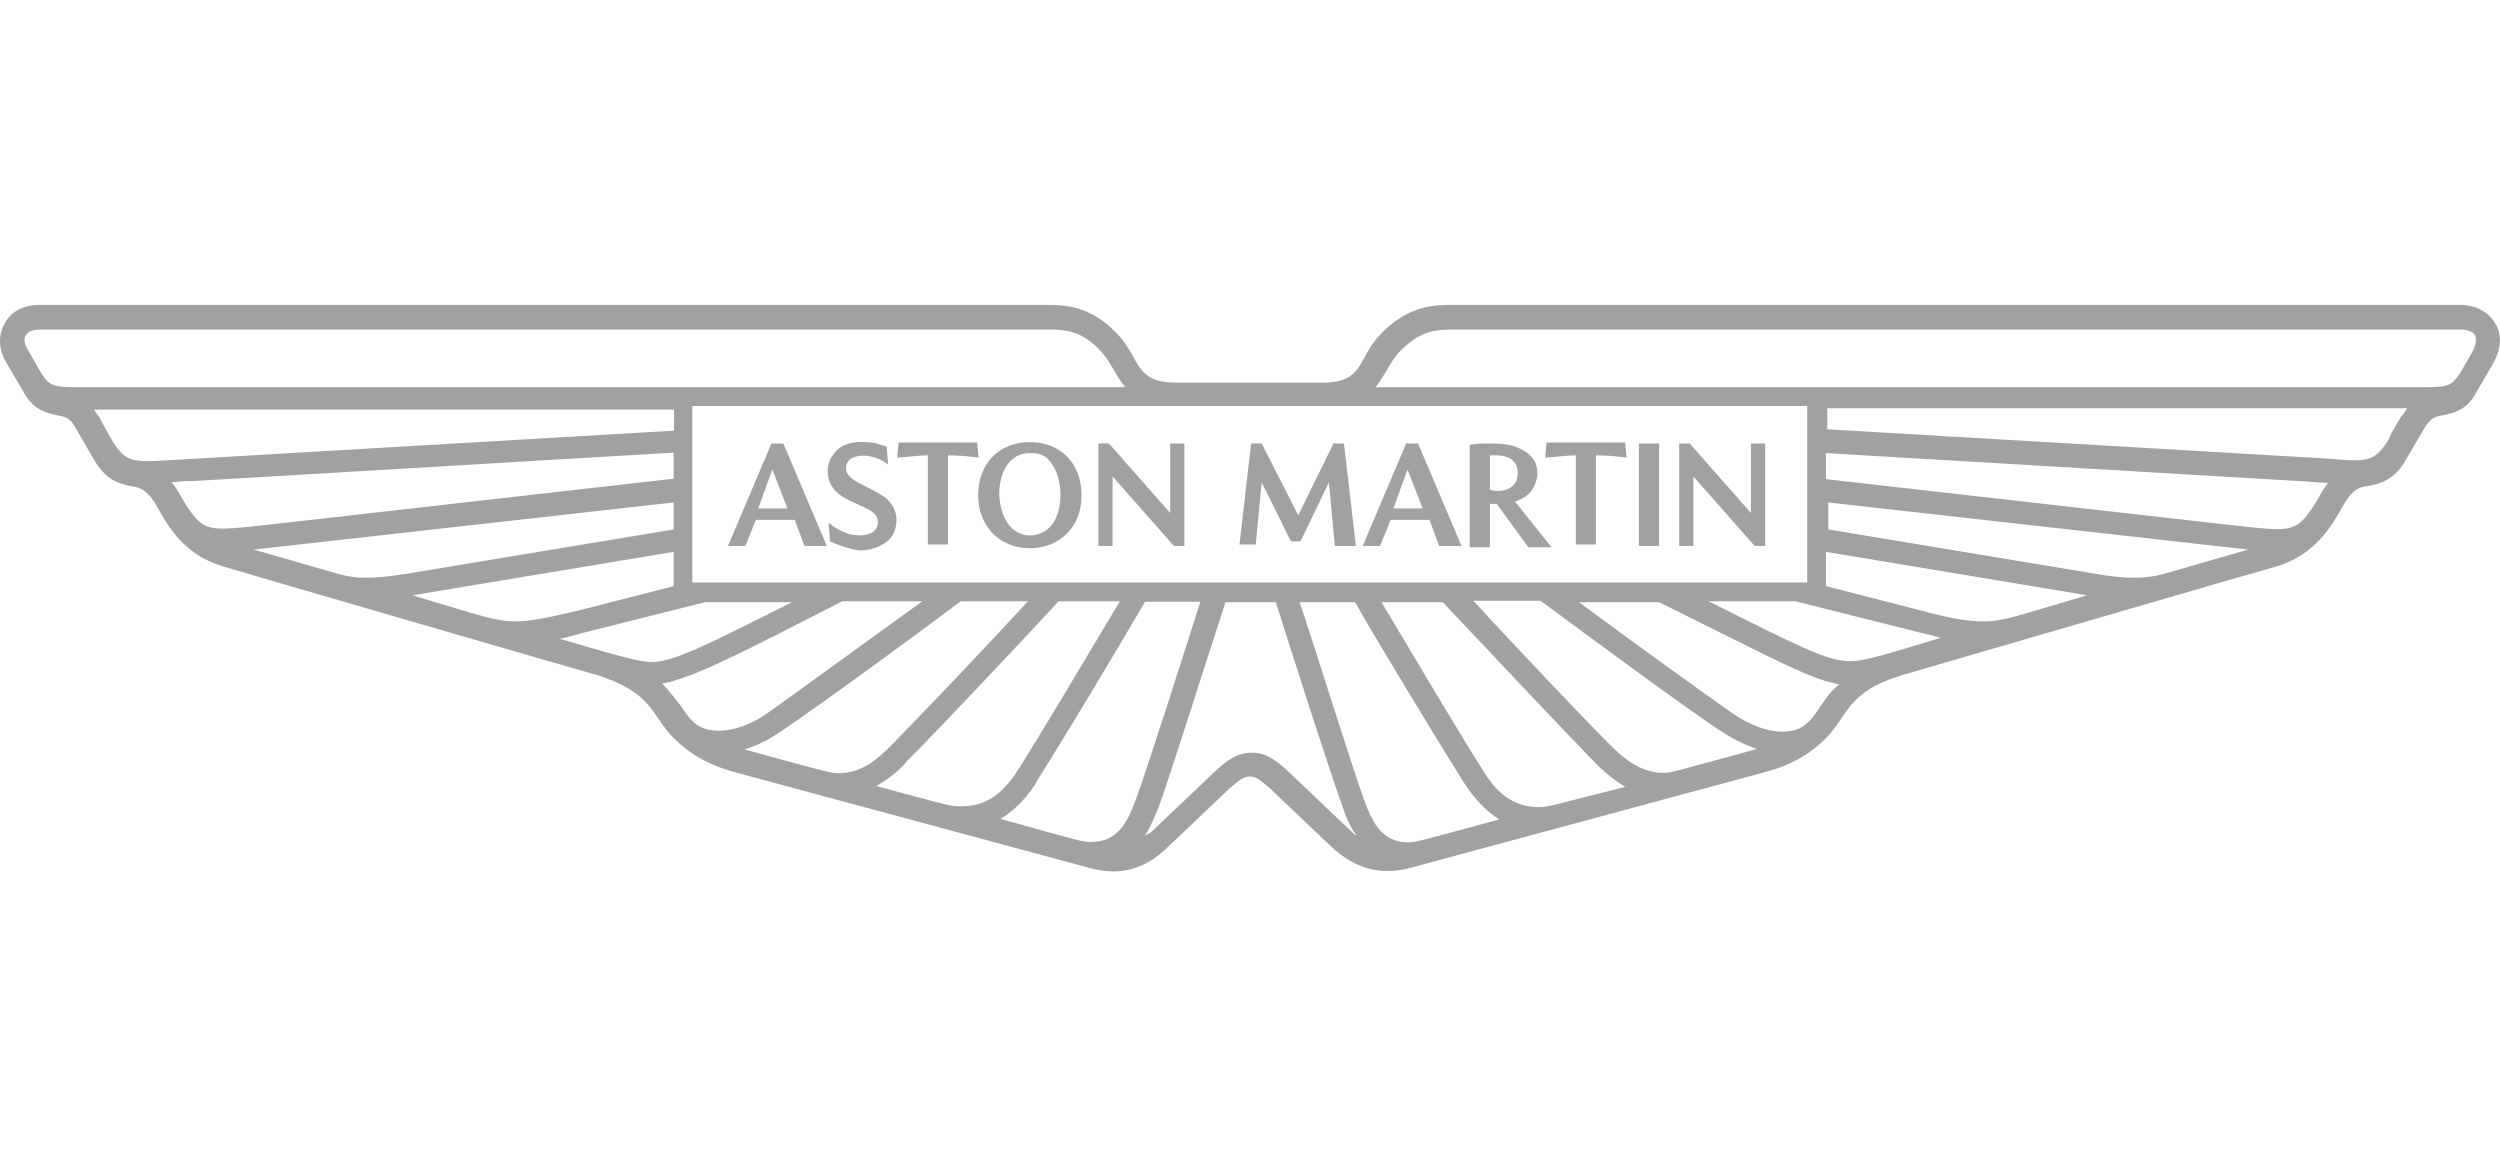 <svg width="170" height="80" viewBox="0 0 170 80" fill="none" xmlns="http://www.w3.org/2000/svg">
<g clip-path="url(#clip0_12761_1362)">
<path d="M51.557 34.572H53.547L52.521 31.928L51.557 34.572ZM49.505 37.122L52.459 30.156H53.267L56.221 37.122H54.698L54.045 35.349H51.402L50.687 37.122H49.505ZM56.439 36.811L56.346 35.536C56.999 36.096 57.714 36.407 58.429 36.407C58.834 36.407 59.145 36.314 59.393 36.158C59.735 35.878 59.797 35.381 59.549 35.038C59.518 35.007 59.518 34.976 59.487 34.976C59.238 34.665 58.771 34.51 57.714 34.012C56.75 33.546 56.284 32.892 56.284 32.022C56.284 31.462 56.532 30.995 56.937 30.591C57.807 29.782 59.331 30.125 59.487 30.125C59.798 30.218 60.046 30.28 60.295 30.373L60.388 31.586C60.108 31.369 59.829 31.213 59.518 31.12C58.554 30.809 57.528 31.026 57.528 31.835C57.528 32.239 57.776 32.488 58.336 32.799C59.549 33.452 60.171 33.67 60.575 34.23C61.135 34.883 61.135 36.22 60.264 36.873C59.798 37.184 59.238 37.433 58.429 37.433C57.496 37.278 56.781 36.967 56.439 36.811ZM63.094 37.122V30.964C62.534 30.964 61.881 31.058 61.01 31.12L61.104 30.093H66.452L66.545 31.12C65.426 30.964 64.773 30.964 64.462 30.964V37.029H63.094V37.122ZM70.028 36.407C71.147 36.407 72.111 35.536 72.111 33.608C72.111 33.452 72.111 31.928 71.147 31.12C70.837 30.871 70.495 30.809 70.028 30.809C68.598 30.809 67.945 32.177 67.945 33.608C68.038 35.536 69.002 36.407 70.028 36.407ZM70.028 37.278C67.945 37.278 66.514 35.754 66.514 33.67C66.514 31.524 67.945 30.062 70.028 30.062C72.111 30.062 73.542 31.493 73.542 33.67C73.573 35.754 72.111 37.278 70.028 37.278ZM74.692 37.122V30.156H75.408L79.574 34.883V30.156H80.538V37.122H79.823L75.656 32.395V37.122H74.692ZM84.27 37.122L85.078 30.156H85.793L88.281 35.038L90.675 30.156H91.391L92.199 37.122H90.769L90.365 32.799L88.437 36.811H87.784L85.793 32.799L85.389 37.029H84.27V37.122ZM94.749 34.572H96.739L95.713 31.928L94.749 34.572ZM92.666 37.122L95.62 30.156H96.428L99.382 37.122H97.859L97.206 35.349H94.562L93.847 37.122H92.666ZM101.217 33.297C101.372 33.297 101.621 33.39 101.777 33.39C102.896 33.39 103.207 32.737 103.207 32.177C103.207 31.306 102.554 30.964 101.777 30.964H101.31V33.297H101.217ZM99.942 37.215V30.249C100.346 30.156 100.813 30.156 101.528 30.156C102.181 30.156 102.741 30.249 103.114 30.404C103.767 30.653 104.544 31.12 104.544 32.177C104.544 32.581 104.389 32.986 104.14 33.39C103.891 33.701 103.487 33.95 103.021 34.105L105.508 37.215H103.922L101.777 34.261H101.31V37.215H99.942ZM107.156 37.122V30.964C106.597 30.964 105.944 31.058 105.073 31.12L105.166 30.093H110.515L110.608 31.12C109.488 30.964 108.835 30.964 108.524 30.964V37.029H107.156V37.122ZM111.447 30.156H112.816V37.122H111.447V30.156ZM114.184 37.122V30.156H114.899L119.066 34.883V30.156H120.03V37.122H119.315L115.148 32.395V37.122H114.184Z" fill="#A1A1A1"/>
<path d="M169.689 22.008C169.223 21.199 168.321 20.732 167.295 20.732H98.76C97.641 20.732 95.868 20.732 94.034 22.567C93.536 23.065 93.132 23.625 92.821 24.247C92.261 25.273 91.857 26.02 89.929 26.02H79.947C78.113 26.02 77.615 25.304 77.055 24.247C76.745 23.687 76.403 23.127 75.843 22.567C74.039 20.732 72.267 20.732 71.147 20.732H2.706C1.586 20.732 0.716 21.199 0.311 22.008C-0.155 22.816 -0.093 23.843 0.467 24.713L1.68 26.797C2.333 27.917 3.203 28.072 3.825 28.228C4.385 28.321 4.789 28.383 5.193 29.192L6.313 31.12C7.184 32.706 8.148 32.893 8.863 33.048C9.422 33.142 9.982 33.204 10.697 34.479C11.412 35.754 12.47 37.682 15.082 38.491C15.331 38.584 40.58 45.924 40.674 45.924C43.317 46.794 44.032 47.759 44.84 48.971C45.307 49.687 46.675 51.615 49.878 52.486L74.195 59.048C76.838 59.763 78.424 58.488 79.232 57.773L83.617 53.605C84.27 53.046 84.581 52.797 84.985 52.797C85.389 52.797 85.7 53.046 86.353 53.605L90.738 57.773C91.546 58.426 93.132 59.701 95.775 59.048L120.092 52.486C123.357 51.615 124.663 49.687 125.129 48.971C125.938 47.759 126.653 46.732 129.296 45.924C129.296 45.924 154.577 38.553 154.888 38.491C157.438 37.682 158.557 35.785 159.272 34.479C159.988 33.204 160.485 33.11 161.045 33.048C161.76 32.893 162.817 32.737 163.688 31.12L164.807 29.192C165.274 28.383 165.616 28.321 166.176 28.228C166.829 28.072 167.699 27.917 168.321 26.797L169.534 24.713C170.063 23.78 170.156 22.816 169.689 22.008ZM122.89 27.606V39.61H47.079V27.606H122.89ZM95.713 57.275C93.878 57.275 93.225 55.689 92.759 54.383C92.199 52.952 89.245 43.498 88.374 40.948H92.137C94.127 44.4 97.827 50.464 99.413 53.015C99.724 53.481 100.533 54.849 101.963 55.72C96.179 57.275 96.335 57.275 95.713 57.275ZM104.575 54.881C102.492 54.881 101.372 53.294 100.75 52.237C99.382 50.091 96.273 44.866 93.94 40.948H98.107C100.75 43.747 106.254 49.593 108.431 51.833C108.742 52.144 109.457 52.859 110.514 53.512C105.384 54.787 105.384 54.881 104.575 54.881ZM113.064 52.548C111.478 52.548 110.266 51.428 109.457 50.62C107.529 48.692 102.989 43.902 100.191 40.854H104.762C107.654 43 114.277 47.883 116.92 49.656C117.729 50.184 118.568 50.62 119.47 50.931C113.531 52.548 113.686 52.548 113.064 52.548ZM123.761 48.07C123.046 49.189 122.486 49.749 121.211 49.749C119.999 49.749 118.817 49.189 117.76 48.474C115.614 46.95 110.577 43.342 107.374 40.948H112.815C119.439 44.213 122.237 45.737 124.103 46.297L125.067 46.546C124.507 46.95 124.165 47.51 123.761 48.07ZM125.782 44.96C124.259 44.96 122.269 43.933 116.174 40.886H122.082L130.385 42.969C130.944 43.125 131.504 43.218 131.97 43.373C127.306 44.804 126.56 44.96 125.782 44.96ZM141.921 40.481C137.039 41.912 136.231 42.254 134.893 42.254C133.929 42.254 132.748 42.098 130.727 41.539L124.165 39.859V37.527L141.921 40.481ZM147.052 39.05C145.466 39.455 144.004 39.299 141.766 38.895L124.321 36.003V34.168L152.867 37.371L147.052 39.05ZM157.749 33.701C157.5 34.106 157.282 34.51 157.034 34.821C156.07 36.189 155.448 36.096 152.4 35.785L124.165 32.582V30.809L156.723 32.737C156.971 32.737 157.593 32.831 158.308 32.831C158.153 33.048 157.904 33.359 157.749 33.701ZM163.284 28.321C163.284 28.321 162.631 29.347 162.413 29.907C161.449 31.431 160.983 31.431 158.246 31.182L124.259 29.192V27.761H163.688C163.533 28.01 163.439 28.165 163.284 28.321ZM168.166 23.843L167.295 25.366C166.642 26.331 166.424 26.331 164.341 26.331H93.536C94.251 25.46 94.5 24.558 95.309 23.78C96.677 22.412 97.796 22.412 98.822 22.412H167.357C167.824 22.412 168.166 22.567 168.321 22.816C168.383 23.065 168.383 23.438 168.166 23.843ZM77.802 56.871C78.113 56.467 78.362 55.907 78.766 54.943C79.326 53.512 82.435 43.653 83.337 40.948H86.757C87.628 43.747 90.769 53.512 91.328 54.943C91.639 55.907 91.981 56.467 92.292 56.871C92.199 56.778 92.044 56.715 91.981 56.622L87.597 52.455C86.882 51.802 86.166 51.18 85.109 51.18C84.083 51.18 83.275 51.833 82.622 52.455L78.237 56.622C78.05 56.715 77.864 56.809 77.802 56.871ZM68.038 55.689C69.468 54.818 70.37 53.45 70.588 52.983C72.174 50.495 75.874 44.338 77.864 40.917H81.626C80.818 43.467 77.802 52.921 77.242 54.352C76.776 55.627 76.123 57.244 74.288 57.244C73.635 57.275 73.79 57.275 68.038 55.689ZM59.58 53.45C60.606 52.89 61.352 52.175 61.663 51.771C63.809 49.625 69.406 43.684 71.987 40.886H76.154C73.822 44.804 70.712 49.998 69.344 52.175C68.691 53.201 67.571 54.818 65.519 54.818C64.679 54.881 64.617 54.787 59.58 53.45ZM50.624 50.962C51.744 50.651 52.708 49.998 53.174 49.687C55.817 47.914 62.441 43.062 65.332 40.886H69.903C67.105 43.933 62.534 48.723 60.637 50.651C59.828 51.46 58.709 52.579 57.03 52.579C56.377 52.548 56.439 52.548 50.624 50.962ZM45.027 46.483C45.338 46.39 45.68 46.39 45.991 46.235C47.919 45.675 50.718 44.244 57.279 40.886H62.72C59.393 43.28 54.449 46.888 52.303 48.412C51.339 49.127 50.064 49.687 48.852 49.687C47.577 49.687 47.017 49.127 46.302 48.007C45.898 47.51 45.493 46.95 45.027 46.483ZM38.062 43.436C38.528 43.342 39.088 43.187 39.647 43.031L47.95 40.948H53.858C47.794 43.995 45.773 45.022 44.25 45.022C43.41 44.96 42.695 44.804 38.062 43.436ZM45.804 37.527V39.859L39.243 41.539C37.253 42.005 36.04 42.254 35.076 42.254C33.708 42.254 32.931 41.943 28.049 40.481L45.804 37.527ZM17.259 37.371L45.804 34.168V36.003L28.36 38.895C26.027 39.299 24.597 39.455 23.073 39.05L17.259 37.371ZM11.661 32.799C12.314 32.706 13.03 32.706 13.247 32.706L45.804 30.778V32.551L17.601 35.754C14.553 36.065 13.931 36.158 12.967 34.79C12.719 34.479 12.501 34.075 12.252 33.67C12.066 33.359 11.91 33.048 11.661 32.799ZM6.406 27.854H45.835V29.285L11.817 31.275C9.111 31.431 8.614 31.524 7.65 30C7.339 29.472 7.059 28.943 6.779 28.414C6.624 28.165 6.468 28.01 6.406 27.854ZM1.742 22.816C1.897 22.567 2.208 22.412 2.706 22.412H71.241C72.267 22.412 73.48 22.412 74.754 23.78C75.563 24.589 75.781 25.46 76.527 26.331H5.753C3.67 26.331 3.421 26.331 2.799 25.366L1.928 23.843C1.68 23.438 1.586 23.065 1.742 22.816Z" fill="#A1A1A1"/>
</g>
<defs>
<clipPath id="clip0_12761_1362">
<rect width="170" height="38.533" fill="white" transform="translate(0 20.732)"/>
</clipPath>
</defs>
</svg>
